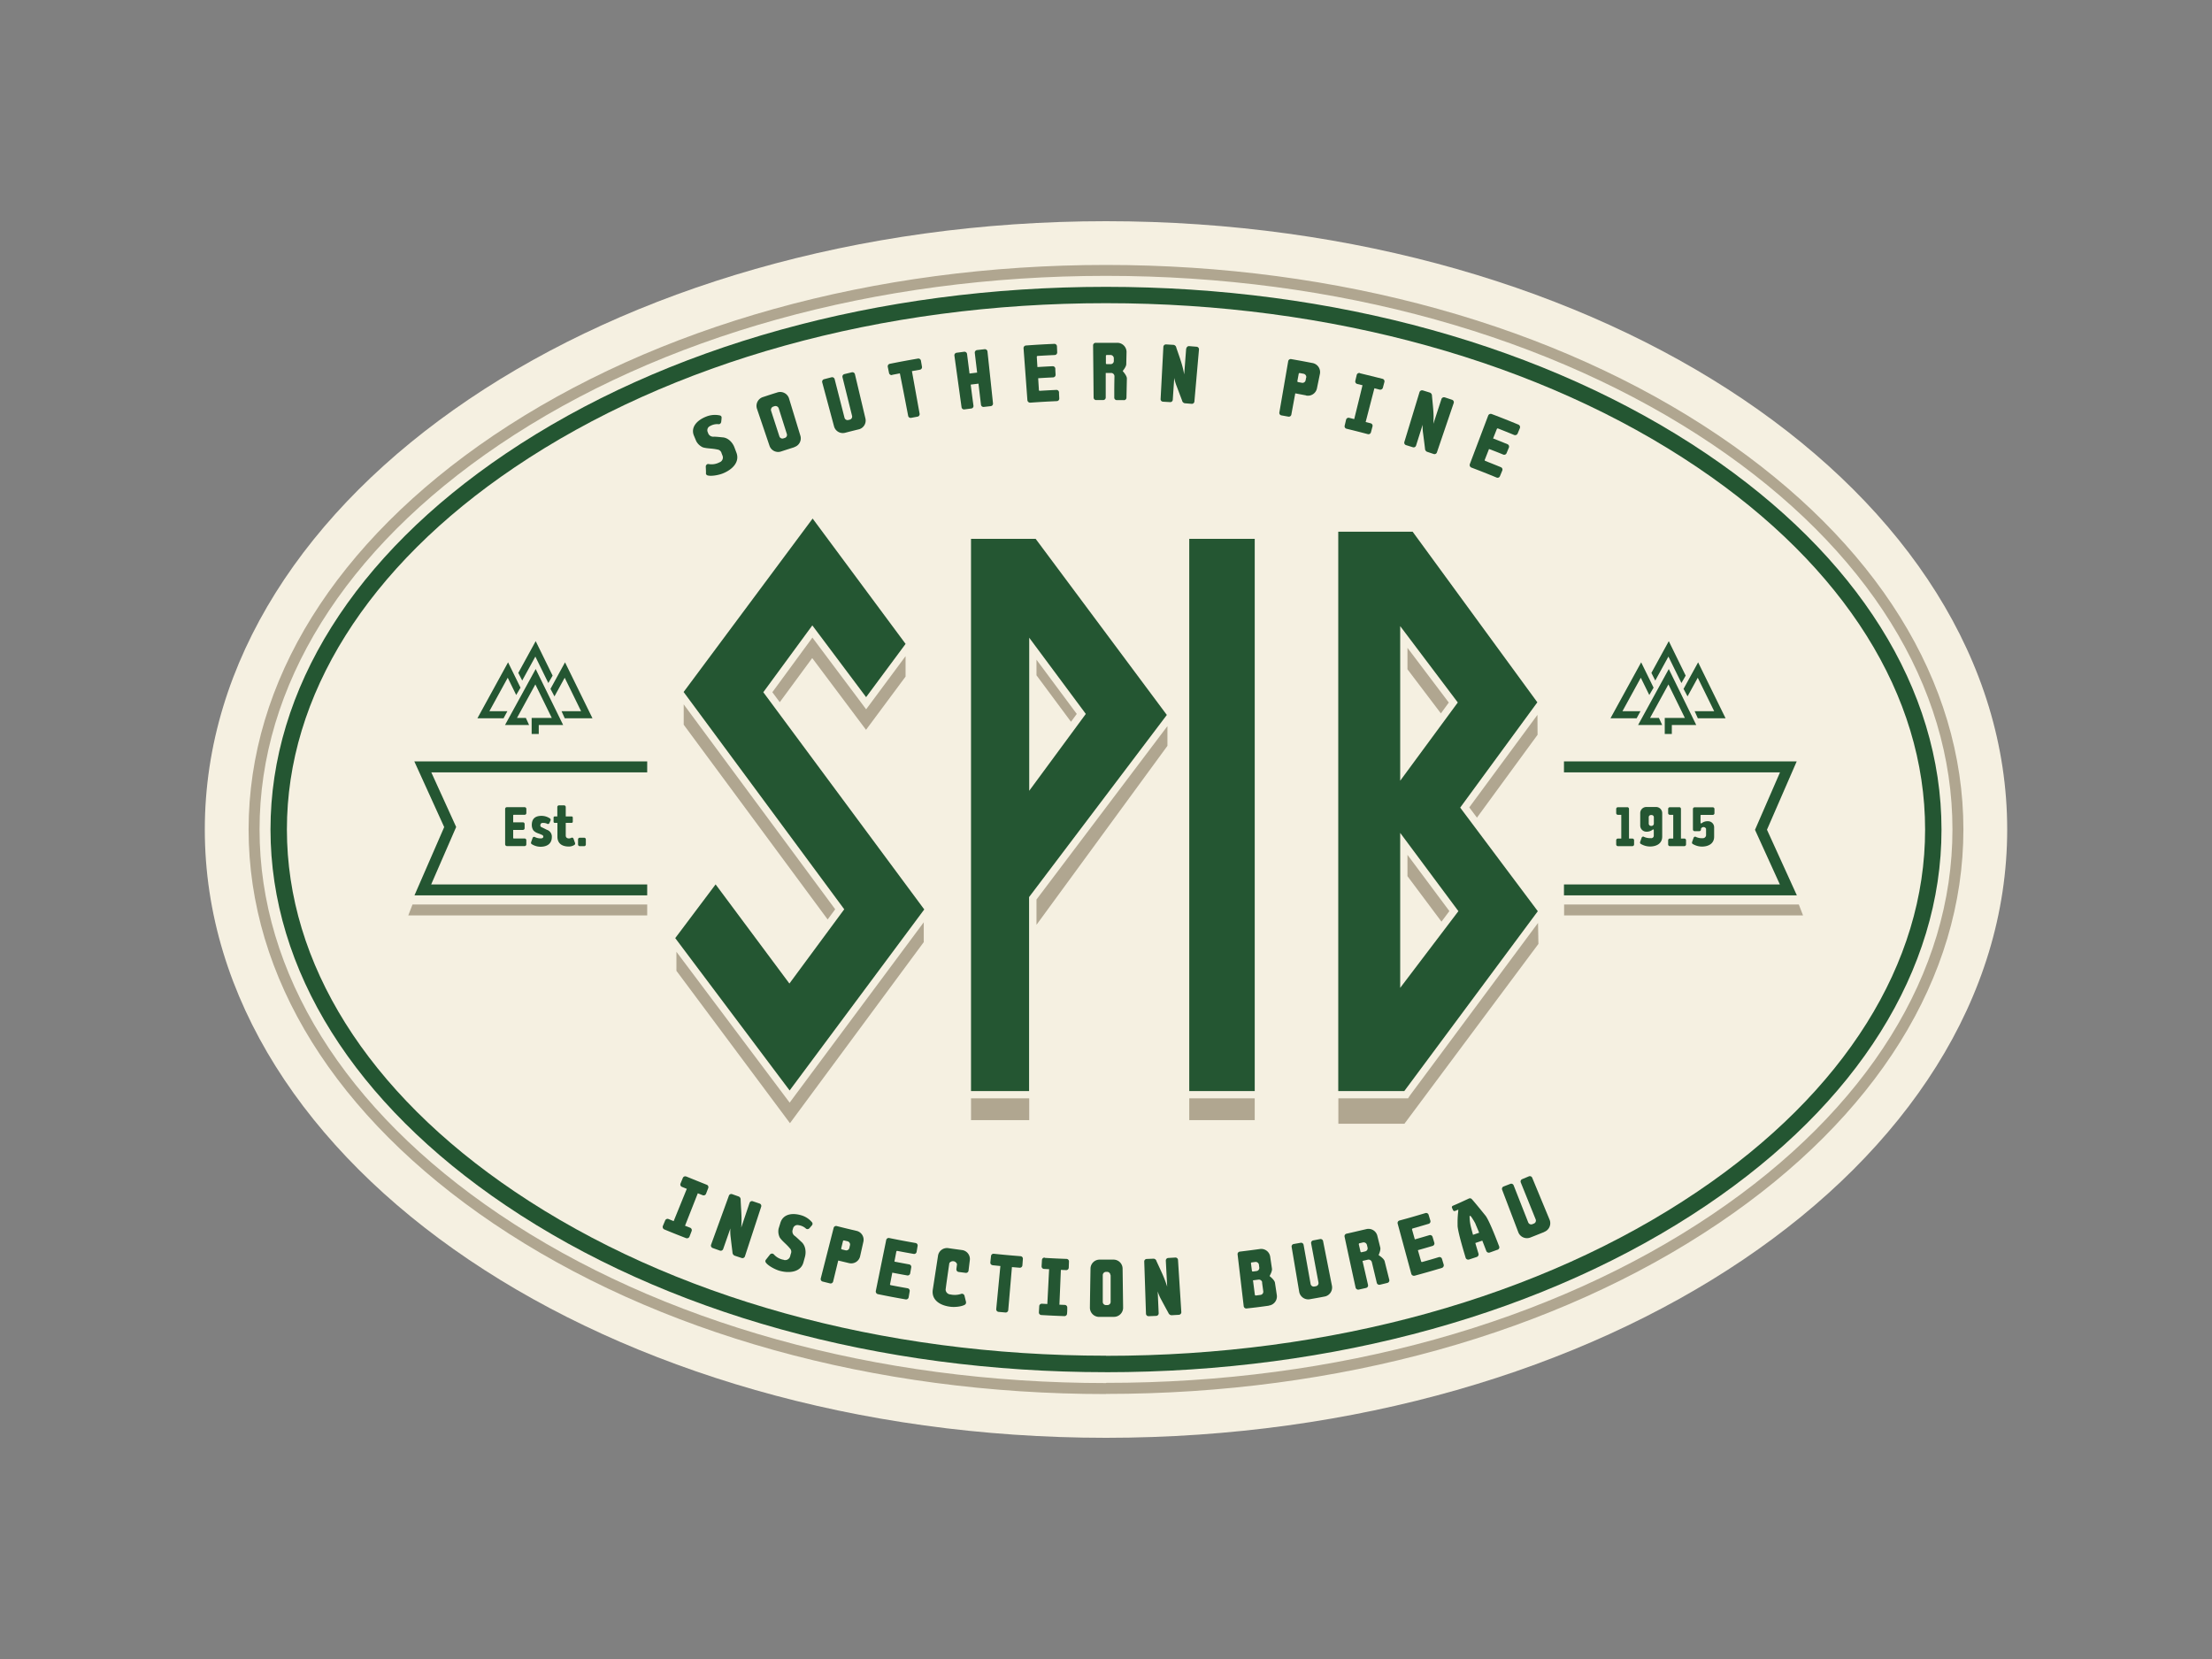 <svg id="SPIB" xmlns="http://www.w3.org/2000/svg" xmlns:xlink="http://www.w3.org/1999/xlink" viewBox="0 0 800 600"><rect x="0" y="0" width="800" height="600" fill="#808080" stroke="none"/><defs><style>.cls-1{fill:none;}.cls-2{clip-path:url(#clip-path);}.cls-3{fill:#f5f0e1;}.cls-4{fill:#b0a690;}.cls-5{fill:#245632;}</style><clipPath id="clip-path"><rect class="cls-1" x="74.07" y="80" width="651.85" height="440"/></clipPath></defs><title>spib-logo</title><g class="cls-2"><path class="cls-3" d="M725.93,300C725.93,421.5,580,520,400,520S74.07,421.5,74.07,300,220,80,400,80s325.93,98.5,325.93,220"/><path class="cls-4" d="M400,502.2v-2c-83.2,0-161.14-21.73-219.38-61-28.06-18.94-49.76-40.79-64.43-64.37S93.87,325.94,93.87,300s7.65-51.23,22.32-74.81,36.37-45.43,64.43-64.37C238.86,121.5,316.8,99.77,400,99.77s161.14,21.73,219.38,61c28.06,18.94,49.76,40.79,64.43,64.37s22.32,48.87,22.32,74.81-7.65,51.24-22.32,74.81-36.36,45.43-64.43,64.37c-58.24,39.32-136.18,61.05-219.38,61v4c83.88,0,162.55-21.87,221.6-61.72C650,423.26,672.15,401,687.17,376.9s22.92-50.18,22.92-76.9-7.9-52.77-22.92-76.9S650,176.74,621.6,157.54c-59-39.85-137.71-61.72-221.6-61.72S237.45,117.7,178.4,157.54C150,176.74,127.85,199,112.83,223.1S89.91,273.27,89.91,300s7.9,52.78,22.92,76.9S150,423.26,178.4,442.46c59,39.85,137.71,61.72,221.6,61.72v-2Z"/><path class="cls-5" d="M400,493.31v-3c-81.27,0-157.26-21.15-213.84-59.35-26.7-18-47.32-38.7-61.24-60.9S103.77,324.21,103.76,300s7.24-47.9,21.16-70.09S159.45,187,186.16,169c56.58-38.2,132.57-59.36,213.84-59.35S557.26,130.81,613.84,169c26.7,18,47.32,38.71,61.24,60.9s21.15,45.88,21.16,70.09S689,347.9,675.08,370.1,640.54,413,613.84,431c-56.58,38.2-132.57,59.36-213.84,59.35v5.93c82.29,0,159.37-21.37,217.17-60.37,27.27-18.41,48.51-39.64,62.94-62.66s22.07-47.84,22.06-73.24-7.62-50.23-22.06-73.24-35.68-44.25-62.94-62.66c-57.8-39-134.87-60.36-217.17-60.37S240.63,125.1,182.83,164.1c-27.27,18.41-48.5,39.64-62.94,62.66S97.82,274.59,97.83,300s7.62,50.23,22.06,73.24,35.67,44.25,62.94,62.66c57.79,39,134.87,60.36,217.17,60.37v-3Z"/></g><path class="cls-5" d="M588.54,291.93a0.62,0.62,0,0,1,.61.61v10.73h1.23a0.62,0.62,0,0,1,.61.61v1.53a0.62,0.62,0,0,1-.61.61h-5.25a0.62,0.62,0,0,1-.61-0.61v-1.53a0.62,0.62,0,0,1,.61-0.61h1.23v-8.58h-1.23a0.62,0.62,0,0,1-.61-0.61v-1.53a0.62,0.62,0,0,1,.61-0.61h3.41Z"/><path class="cls-5" d="M596.7,306.15a6.59,6.59,0,0,1-3.38-1,0.62,0.62,0,0,1-.18-0.46,0.73,0.73,0,0,1,.06-0.25l0.52-1.47a0.59,0.59,0,0,1,.92-0.28,5.2,5.2,0,0,0,2.36.43,0.91,0.91,0,0,0,1.11-.77v-2.15a0.21,0.21,0,0,0-.21-0.21h-0.12a3.41,3.41,0,0,1-2.36.8,2.22,2.22,0,0,1-2.21-2.21v-4.51a2.21,2.21,0,0,1,2.18-2.21h3.56a2.22,2.22,0,0,1,2.21,2.21v8.49C601.16,305.05,599.16,306.15,596.7,306.15Zm1.44-8.28v-2.3a0.79,0.79,0,0,0-.77-0.8h-0.31a0.78,0.78,0,0,0-.77.77v2.3a0.84,0.84,0,0,0,.77.86h0.31a0.84,0.84,0,0,0,.77-0.86v0Z"/><path class="cls-5" d="M607.33,291.93a0.62,0.62,0,0,1,.61.61v10.73h1.23a0.62,0.62,0,0,1,.61.61v1.53a0.62,0.62,0,0,1-.61.61h-5.25a0.62,0.62,0,0,1-.61-0.61v-1.53a0.62,0.62,0,0,1,.61-0.61h1.23v-8.58h-1.23a0.62,0.62,0,0,1-.61-0.61v-1.53a0.62,0.62,0,0,1,.61-0.61h3.41Z"/><path class="cls-5" d="M615.25,297.78a0.15,0.15,0,0,0,.12,0,3.38,3.38,0,0,1,2.36-.77,2.19,2.19,0,0,1,2.21,2.18v3.43c0,2.45-2,3.56-4.45,3.56a6.59,6.59,0,0,1-3.38-1,0.62,0.62,0,0,1-.18-0.46,0.73,0.73,0,0,1,.06-0.25l0.52-1.47a0.59,0.59,0,0,1,.92-0.28,5.2,5.2,0,0,0,2.36.43,1.19,1.19,0,0,0,1.23-1v-2.42a1,1,0,0,0-1.84,0V300a0.62,0.62,0,0,1-.61.61h-1.69a0.62,0.62,0,0,1-.61-0.61v-7.42a0.62,0.62,0,0,1,.61-0.61h6.57a0.62,0.62,0,0,1,.61.61v1.53a0.62,0.62,0,0,1-.61.61h-4.18a0.22,0.22,0,0,0-.25.21v2.64A0.22,0.22,0,0,0,615.25,297.78Z"/><path class="cls-5" d="M185.6,303a0.22,0.22,0,0,0,.21.25h3.93a0.62,0.62,0,0,1,.61.61v1.53a0.62,0.62,0,0,1-.61.61H183.3a0.67,0.67,0,0,1-.61-0.67V292.54a0.62,0.62,0,0,1,.61-0.61h6.45a0.62,0.62,0,0,1,.61.61v1.53a0.62,0.62,0,0,1-.61.61h-3.9a0.22,0.22,0,0,0-.25.21v2.51h3.53a0.62,0.62,0,0,1,.61.61v1.53a0.62,0.62,0,0,1-.61.61H185.6V303Z"/><path class="cls-5" d="M195.91,295.06a5.53,5.53,0,0,1,3.07,1,0.62,0.62,0,0,1,.18.46,0.72,0.72,0,0,1-.06.25l-0.37.83a0.59,0.59,0,0,1-.92.28,3.38,3.38,0,0,0-1.63-.25,0.7,0.7,0,0,0-.71.58,0.75,0.75,0,0,0,.49,1c0.55,0.25,1.81.89,1.81,0.89a2.58,2.58,0,0,1,1.81,2.58c0,2.45-1.69,3.56-4.14,3.56a6.05,6.05,0,0,1-3.22-1,0.62,0.62,0,0,1-.18-0.46,0.72,0.72,0,0,1,.06-0.25l0.52-1.47a0.59,0.59,0,0,1,.92-0.28,4.66,4.66,0,0,0,2.21.43,0.79,0.79,0,0,0,.74-0.46,0.71,0.71,0,0,0-.58-0.83c-1.17-.61-2-0.55-3-1.59a3.52,3.52,0,0,1-.58-2C192.35,296.19,193.46,295.06,195.91,295.06Z"/><path class="cls-5" d="M200.21,297.2v-1.53a0.41,0.41,0,0,1,.43-0.4h0.92v-3.4a0.62,0.62,0,0,1,.61-0.61H204a0.62,0.62,0,0,1,.61.61v3.4h2.12a0.43,0.43,0,0,1,.43.4v1.53a0.43,0.43,0,0,1-.43.4h-2.12v4.57c0,1.1,1.17,1.23,1.9.89a0.66,0.66,0,0,1,.37-0.12,0.56,0.56,0,0,1,.55.4l0.52,1.47a0.72,0.72,0,0,1,.06.25,0.62,0.62,0,0,1-.18.46,3.66,3.66,0,0,1-2.09.64c-2.46,0-4.14-1.1-4.14-3.56v-5h-0.92A0.41,0.41,0,0,1,200.21,297.2Z"/><path class="cls-5" d="M211.88,305.42a0.62,0.62,0,0,1-.61.61h-1.6a0.62,0.62,0,0,1-.61-0.61v-1.84a0.62,0.62,0,0,1,.61-0.61h1.6a0.62,0.62,0,0,1,.61.61v1.84Z"/><g class="cls-2"><polygon class="cls-5" points="598.65 246.13 603.41 237.46 608.11 247.03 609.65 244.35 603.54 231.88 597.25 243.36 598.65 246.13"/><polygon class="cls-5" points="610.32 251.86 614.02 245.11 619.96 257.22 612.89 257.22 614.05 259.78 624.08 259.78 614.15 239.54 608.88 249.14 610.32 251.86"/><polygon class="cls-5" points="593.3 257.22 586.78 257.22 593.42 245.11 596.49 251.36 598.04 248.7 593.55 239.54 582.45 259.78 591.91 259.78 593.3 257.22"/><polygon class="cls-5" points="599.97 259.64 596.77 259.64 603.41 247.53 609.35 259.64 602.08 259.64 602.08 265.46 604.64 265.46 604.64 262.2 613.47 262.2 603.54 241.96 592.44 262.2 601.14 262.2 599.97 259.64"/><polygon class="cls-5" points="188.86 246.13 193.62 237.46 198.31 247.03 199.86 244.35 193.74 231.88 187.45 243.36 188.86 246.13"/><polygon class="cls-5" points="200.53 251.86 204.23 245.11 210.16 257.22 203.09 257.22 204.25 259.78 214.28 259.78 204.35 239.54 199.09 249.14 200.53 251.86"/><polygon class="cls-5" points="183.5 257.22 176.99 257.22 183.63 245.11 186.69 251.36 188.25 248.7 183.75 239.54 172.66 259.78 182.12 259.78 183.5 257.22"/><polygon class="cls-5" points="190.18 259.64 186.98 259.64 193.62 247.53 199.56 259.64 192.28 259.64 192.28 265.46 194.85 265.46 194.85 262.2 203.67 262.2 193.74 241.96 182.65 262.2 191.35 262.2 190.18 259.64"/><polygon class="cls-4" points="299.33 332.54 302.06 328.85 247.27 254.74 247.27 262.1 299.33 332.54"/><polygon class="cls-5" points="334.27 328.91 276.06 250.35 293.79 226.18 313.24 252.13 327.52 232.87 293.9 187.54 247.24 250.27 305.33 328.85 285.5 355.71 258.81 319.85 244.21 339.28 285.58 394.38 334.27 328.91"/><polygon class="cls-4" points="287.69 395.95 285.59 398.78 283.47 395.96 244.64 344.23 244.64 351.11 285.7 406.21 334.09 340.73 334.09 333.56 287.69 395.95"/><polygon class="cls-4" points="313.21 263.95 327.51 244.7 327.51 237.31 315.36 253.69 313.25 256.53 311.14 253.7 293.82 230.59 279.33 250.35 282.01 253.96 293.75 238 313.21 263.95"/><polygon class="cls-4" points="387.34 261.04 389.43 258.2 374.86 238.59 374.86 244.23 387.34 261.04"/><path class="cls-5" d="M374.56,194.88H351.18V394.6h21V324.44L422,258.57Zm-2.33,35.76,20.47,27.56L372.23,286V230.64Z"/><polygon class="cls-4" points="374.86 325.32 374.86 334.47 422.22 269.74 422.22 262.6 374.86 325.32"/><polygon class="cls-4" points="370.92 397.23 351.19 397.23 351.19 405.11 372.23 405.11 372.23 397.23 370.92 397.23"/><rect class="cls-5" x="430.11" y="194.88" width="23.68" height="199.72"/><polygon class="cls-4" points="452.47 397.23 430.11 397.23 430.11 405.11 453.79 405.11 453.79 397.23 452.47 397.23"/><polygon class="cls-4" points="534.16 295.71 556.08 265.75 556.04 258.54 531.38 292 534.16 295.71"/><polygon class="cls-4" points="521.33 333.33 524.19 329.51 509.03 309.16 509.03 316.88 521.33 333.33"/><path class="cls-5" d="M556.17,329.55L528.1,292.08,556,254l-45.1-61.7H484V394.6h23.88ZM506.4,267.3V226.44l20.83,27.62L506.4,282.36V267.3Zm0,33.92,21.05,28.31L506.4,357.27V301.22Z"/><polygon class="cls-4" points="510.03 396.04 509.24 397.23 507.92 397.23 484.04 397.23 484.04 406.43 507.92 406.43 556.39 341.38 556.25 333.79 510.03 396.04"/><polygon class="cls-4" points="521.12 258.01 523.98 254.09 509.03 234.3 509.03 242.06 521.12 258.01"/><path class="cls-5" d="M260.33,167.17a1.85,1.85,0,0,0,1-2.32l-0.36-.92a1.73,1.73,0,0,0-1.5-1.35c-1.93-.45-3.74-0.32-5.29-0.8a5.08,5.08,0,0,1-2.38-2.24l-0.84-2c-1.16-2.83.81-5.45,4.49-6.89a8.48,8.48,0,0,1,5-.38,0.84,0.84,0,0,1,.51.53,1,1,0,0,1,0,.37c0,0.54-.07.81-0.12,1.35a1,1,0,0,1-.66.87,1.33,1.33,0,0,1-.57,0,5.25,5.25,0,0,0-2.78.69,1.65,1.65,0,0,0-.86,2.22l0.25,0.63a2,2,0,0,0,2,1c0.94,0,3,.24,3,0.24,2.09,0.07,3.74,1.86,4.4,3.63l0.73,1.94c1.26,3.37-1.49,6.13-5,7.51-1.48.59-4.2,1.08-5.5,0.67a0.89,0.89,0,0,1-.52-0.52,1,1,0,0,1,0-.37c0-.92-0.05-1.38-0.08-2.3a1,1,0,0,1,.61-0.88,1.19,1.19,0,0,1,.55,0,6,6,0,0,0,3.86-.68"/><path class="cls-5" d="M287.26,161.75c-1.9.6-2.85,0.9-4.74,1.52a3.3,3.3,0,0,1-4.2-2l-4.58-13.52a3.34,3.34,0,0,1,2.27-4.17c2-.66,3-1,5-1.61a3.35,3.35,0,0,1,4.31,2l4.16,13.65a3.29,3.29,0,0,1-2.21,4.07m-5.63-14a1.23,1.23,0,0,0-1.52-.79l-0.46.15a1.23,1.23,0,0,0-.78,1.53l3,9.25a1.14,1.14,0,0,0,1.47.71l0.45-.14a1.14,1.14,0,0,0,.78-1.43l-2.94-9.27"/><path class="cls-5" d="M310.52,155.29c-1.92.47-2.89,0.71-4.81,1.21a3.29,3.29,0,0,1-4.05-2.24l-4.3-16a0.94,0.94,0,0,1,.71-1.12l2.61-.68a0.94,0.94,0,0,1,1.17.63l3.58,14a1.14,1.14,0,0,0,1.41.8l0.45-.11a1.14,1.14,0,0,0,.87-1.38l-3.47-14a0.94,0.94,0,0,1,.73-1.11l2.61-.63a0.94,0.94,0,0,1,1.16.65L313,151.37a3.28,3.28,0,0,1-2.45,3.92"/><path class="cls-5" d="M322.67,135.63a0.94,0.94,0,0,1-1.13-.69l-0.47-2.29a0.94,0.94,0,0,1,.77-1.08c4-.8,6.06-1.18,10.11-1.88a0.94,0.94,0,0,1,1.11.72l0.4,2.31a0.94,0.94,0,0,1-.8,1l-2.85.5,2.78,15.42a0.92,0.92,0,0,1-.75,1.05l-2.31.43a0.92,0.92,0,0,1-1.08-.71c-1.18-6.15-1.77-9.23-3-15.38l-2.84.55"/><path class="cls-5" d="M353.39,134.71c-0.34-2.84-.51-4.27-0.85-7.11a0.94,0.94,0,0,1,.86-1l2.66-.3a0.94,0.94,0,0,1,1.07.79c0.81,7.52,1.21,11.28,2,18.8a0.91,0.91,0,0,1-.82,1l-2.52.28a0.91,0.91,0,0,1-1-.78c-0.37-3.06-.55-4.59-0.91-7.64l-2.81.35c0.38,3.05.58,4.58,1,7.64a0.9,0.9,0,0,1-.8,1l-2.51.33a0.92,0.92,0,0,1-1-.77l-2.59-18.73a0.93,0.93,0,0,1,.84-1l2.65-.35a0.94,0.94,0,0,1,1.08.77c0.36,2.84.54,4.26,0.9,7.1l2.84-.35"/><path class="cls-5" d="M375.71,141a0.33,0.33,0,0,0,.35.34c2.38-.14,3.57-0.21,5.95-0.32a0.92,0.92,0,0,1,1,.86c0,0.9.06,1.35,0.09,2.25a0.91,0.91,0,0,1-.88.94c-3.86.18-5.8,0.29-9.65,0.56a1,1,0,0,1-1-.92c-0.55-7.51-.83-11.26-1.39-18.76a0.94,0.94,0,0,1,.9-1c4.07-.29,6.11-0.41,10.18-0.59a0.94,0.94,0,0,1,1,.85l0.09,2.25a0.93,0.93,0,0,1-.92.94c-2.44.11-3.66,0.18-6.09,0.32a0.34,0.34,0,0,0-.37.34c0.09,1.47.13,2.21,0.23,3.69,2.19-.13,3.28-0.2,5.47-0.3a0.93,0.93,0,0,1,1,.85c0,0.9.06,1.35,0.1,2.25a0.93,0.93,0,0,1-.9.94c-2.16.1-3.24,0.16-5.4,0.3l0.26,4.18"/><path class="cls-5" d="M406.43,144.71l-2.53,0a0.91,0.91,0,0,1-.91-0.91c0-3.08,0-4.62.07-7.7a1.21,1.21,0,0,0-1.16-1.22h-2c0,3.56,0,5.35,0,8.91a0.92,0.92,0,0,1-.92.9h-2.53a0.91,0.91,0,0,1-.93-0.89c-0.07-7.56-.11-11.34-0.19-18.91a0.94,0.94,0,0,1,1-.91c3.07,0,4.6,0,7.67,0a3.34,3.34,0,0,1,3.43,3.26l-0.1,4.45c0,1-1.28,2.43-1.28,2.5s1.52,1.6,1.5,2.73c-0.06,2.77-.09,4.16-0.15,6.93a0.91,0.91,0,0,1-.94.88m-3.63-15.13a1.22,1.22,0,0,0-1.19-1.22h-1.3a0.34,0.34,0,0,0-.38.31c0,1.06,0,1.59,0,2.65a0.33,0.33,0,0,0,.33.36h1.34a1.15,1.15,0,0,0,1.2-1.12c0-.4,0-0.59,0-1"/><path class="cls-5" d="M429.08,126a0.94,0.94,0,0,1,1-.82l2.66,0.22a0.93,0.93,0,0,1,.89,1c-0.67,7.53-1,11.3-1.66,18.84a0.92,0.92,0,0,1-1,.81l-2.52-.21a1.26,1.26,0,0,1-.94-1c-0.75-2-1.14-3-1.91-5.06a16.68,16.68,0,0,1-.92-3.09c-0.21,3.16-.32,4.74-0.53,7.9a0.91,0.91,0,0,1-1,.84l-2.53-.15a0.91,0.91,0,0,1-.87-1l1-18.88a0.94,0.94,0,0,1,1-.84l2.67,0.16a1.19,1.19,0,0,1,1,1c0.91,2.67,1.73,4.87,2.29,7.07,0.37,1.42.57,2.62,0.57,2.62,0.29-3.77.43-5.66,0.72-9.43"/><path class="cls-5" d="M472.35,143l-3.9-.74c-0.57,3.08-.85,4.62-1.42,7.7a0.92,0.92,0,0,1-1.08.72l-2.5-.45a0.91,0.91,0,0,1-.76-1l3.21-18.63a0.94,0.94,0,0,1,1.12-.72c3,0.53,4.55.81,7.57,1.4a3.34,3.34,0,0,1,2.8,3.82l-1.11,5.42a3.33,3.33,0,0,1-3.95,2.52m0.09-6.45a1.22,1.22,0,0,0-1-1.42l-1.28-.24a0.34,0.34,0,0,0-.44.24l-0.48,2.61a0.33,0.33,0,0,0,.26.41l1.32,0.24a1.15,1.15,0,0,0,1.39-.88c0.08-.39.11-0.58,0.19-1"/><path class="cls-5" d="M491.88,135c3.25,0.79,4.87,1.19,8.11,2a0.94,0.94,0,0,1,.71,1.12l-0.58,2.17a1,1,0,0,1-1.17.62l-1.88-.49c-1.27,4.88-1.89,7.32-3.16,12.2l1.81,0.47a0.92,0.92,0,0,1,.67,1.11c-0.23.87-.34,1.31-0.58,2.18a0.92,0.92,0,0,1-1.13.63c-3.07-.81-4.6-1.2-7.68-1.95a0.91,0.91,0,0,1-.69-1.09c0.21-.87.31-1.31,0.52-2.19a0.92,0.92,0,0,1,1.12-.66l1.82,0.45c1.21-4.9,1.81-7.34,3-12.24l-1.88-.46a0.94,0.94,0,0,1-.73-1.1l0.52-2.19a0.94,0.94,0,0,1,1.16-.65"/><path class="cls-5" d="M521.33,144.27a1,1,0,0,1,1.22-.55l2.57,0.85a0.94,0.94,0,0,1,.64,1.17l-6.09,17.9a0.92,0.92,0,0,1-1.17.55l-2.43-.81a1.27,1.27,0,0,1-.7-1.17c-0.26-2.15-.4-3.23-0.68-5.38a16.57,16.57,0,0,1-.17-3.22l-2.39,7.56a0.92,0.92,0,0,1-1.16.58l-2.44-.76a0.92,0.92,0,0,1-.63-1.13l5.5-18.09a1,1,0,0,1,1.2-.57l2.58,0.8a1.2,1.2,0,0,1,.71,1.16c0.26,2.82.55,5.15,0.58,7.42,0,1.47-.07,2.68-0.07,2.68l2.94-9"/><path class="cls-5" d="M537,166.24a0.33,0.33,0,0,0,.18.46c2.25,0.89,3.38,1.34,5.62,2.26a0.93,0.93,0,0,1,.53,1.19l-0.86,2.08a0.92,0.92,0,0,1-1.21.48c-3.64-1.5-5.47-2.22-9.14-3.62a1,1,0,0,1-.53-1.26l6.66-17.6a1,1,0,0,1,1.24-.49c3.88,1.47,5.8,2.24,9.65,3.82a1,1,0,0,1,.57,1.21l-0.86,2.08a1,1,0,0,1-1.25.46c-2.3-.95-3.45-1.41-5.76-2.32a0.34,0.34,0,0,0-.48.15L540,158.57c2.07,0.81,3.11,1.22,5.17,2.07a0.94,0.94,0,0,1,.55,1.2l-0.86,2.08a0.93,0.93,0,0,1-1.23.47c-2-.83-3.07-1.24-5.11-2l-1.53,3.9"/><path class="cls-5" d="M248.16,425.48c3,1.22,4.45,1.81,7.44,3a0.92,0.92,0,0,1,.55,1.18l-0.81,2.1a0.93,0.93,0,0,1-1.21.5l-1.76-.69-4.62,11.73,1.81,0.71a0.94,0.94,0,0,1,.59,1.19l-0.81,2.1a1,1,0,0,1-1.24.48c-3.14-1.22-4.7-1.84-7.82-3.13a1,1,0,0,1-.57-1.21l0.87-2.08a0.94,0.94,0,0,1,1.25-.46l1.81,0.74,4.75-11.68-1.75-.71a0.92,0.92,0,0,1-.53-1.19l0.86-2.08a0.93,0.93,0,0,1,1.21-.47"/><path class="cls-5" d="M271.1,435a0.92,0.92,0,0,1,1.17-.55l2.43,0.82a0.92,0.92,0,0,1,.6,1.14l-5.9,18a0.94,0.94,0,0,1-1.21.55l-2.55-.85a1.32,1.32,0,0,1-.73-1.2c-0.27-2.17-.4-3.25-0.65-5.41a15.6,15.6,0,0,1-.1-3.23l-2.62,7.48a0.94,0.94,0,0,1-1.22.53l-2.54-.91a0.94,0.94,0,0,1-.62-1.18l6.46-17.77a0.92,0.92,0,0,1,1.19-.53l2.42,0.86a1.17,1.17,0,0,1,.63,1.17c0.12,2.81.34,5.14,0.32,7.4,0,1.47-.11,2.67-0.11,2.67L271.1,435"/><path class="cls-5" d="M283.52,455.68a1.86,1.86,0,0,0,2.22-1.23l0.27-1a1.74,1.74,0,0,0-.37-2c-1.25-1.53-2.74-2.55-3.63-3.89a5,5,0,0,1-.41-3.23l0.65-2.11c0.9-2.93,3.91-3.74,7.48-2.71a7.93,7.93,0,0,1,4,2.62,0.87,0.87,0,0,1,.09.73,1.07,1.07,0,0,1-.19.32l-0.86,1a1,1,0,0,1-1,.32,1.2,1.2,0,0,1-.45-0.31,5,5,0,0,0-2.52-1.09,1.63,1.63,0,0,0-2,1.25l-0.19.65a2,2,0,0,0,.93,2.05c0.71,0.58,2.19,2,2.19,2,1.61,1.3,1.89,3.7,1.39,5.52l-0.55,2c-0.95,3.47-5,4.06-8.72,3-1.59-.47-4.14-1.83-4.91-3a0.85,0.85,0,0,1-.08-0.73,1,1,0,0,1,.2-0.32l1.43-1.82a1,1,0,0,1,1-.29,1.23,1.23,0,0,1,.46.33,6,6,0,0,0,3.53,1.89"/><path class="cls-5" d="M307.05,456.82l-3.89-.93-1.85,7.61a0.94,0.94,0,0,1-1.16.65l-2.6-.65a0.94,0.94,0,0,1-.72-1.11l4.67-18.32a0.91,0.91,0,0,1,1.11-.65c2.84,0.72,4.27,1.06,7.12,1.73a3.28,3.28,0,0,1,2.54,3.86l-1.21,5.4a3.3,3.3,0,0,1-4,2.41m0.35-6.44a1.22,1.22,0,0,0-.86-1.45l-1.23-.29a0.33,0.33,0,0,0-.44.22c-0.25,1-.38,1.55-0.63,2.58a0.33,0.33,0,0,0,.24.43l1.28,0.31a1.14,1.14,0,0,0,1.41-.82l0.22-1"/><path class="cls-5" d="M321.89,464.38a0.33,0.33,0,0,0,.26.42c2.42,0.46,3.63.69,6.05,1.11A0.94,0.94,0,0,1,329,467l-0.38,2.22a0.94,0.94,0,0,1-1.11.72c-4-.7-6-1.08-10-1.89a1,1,0,0,1-.76-1.16l3.76-18.44a0.92,0.92,0,0,1,1.09-.7c3.81,0.77,5.71,1.13,9.53,1.8a0.91,0.91,0,0,1,.75,1c-0.15.89-.23,1.33-0.38,2.22a0.91,0.91,0,0,1-1.07.72c-2.33-.41-3.5-0.62-5.83-1.07a0.33,0.33,0,0,0-.43.24l-0.69,3.62c2.13,0.41,3.19.61,5.32,1a0.93,0.93,0,0,1,.77,1.05c-0.16.89-.23,1.33-0.39,2.22a0.93,0.93,0,0,1-1.09.72c-2.16-.38-3.23-0.58-5.38-1l-0.79,4.11"/><path class="cls-5" d="M345.88,459c0.1-.71.14-1.07,0.24-1.78a1.55,1.55,0,0,0-2.78-.39S342,466,342,466.46a1.82,1.82,0,0,0,1.7,1.69,7.44,7.44,0,0,0,3.74-.14,1.24,1.24,0,0,1,.55-0.11,1,1,0,0,1,.83.7c0.21,0.9.33,1.35,0.55,2.24a1,1,0,0,1,0,.37,0.84,0.84,0,0,1-.37.63c-1.17.73-3.83,1-5.47,0.74-3.85-.52-6.71-2.61-6.17-6.17l1.89-12.28a3.28,3.28,0,0,1,3.73-2.72c1.82,0.27,4.88.68,4.88,0.68a3.27,3.27,0,0,1,2.9,3.59c-0.19,1.56-.29,2.34-0.48,3.89a0.92,0.92,0,0,1-1,.78l-2.57-.33a0.92,0.92,0,0,1-.81-1"/><path class="cls-5" d="M359,457.57a0.92,0.92,0,0,1-.83-1l0.25-2.33a0.91,0.91,0,0,1,1-.8c3.87,0.4,5.8.57,9.67,0.88a0.91,0.91,0,0,1,.85,1c-0.07.93-.11,1.4-0.18,2.34a0.92,0.92,0,0,1-1,.83l-2.78-.23c-0.53,6.24-.8,9.36-1.34,15.61a0.93,0.93,0,0,1-1,.81l-2.46-.22a0.94,0.94,0,0,1-.88-1c0.6-6.24.9-9.36,1.5-15.59l-2.78-.28"/><path class="cls-5" d="M377.86,454.93c3.14,0.18,4.71.25,7.86,0.37a0.91,0.91,0,0,1,.89.93l-0.08,2.25a0.92,0.92,0,0,1-1,.87l-1.85-.08c-0.21,5-.31,7.56-0.53,12.59l1.92,0.08a0.93,0.93,0,0,1,.92.93c0,0.9,0,1.35-.08,2.25a0.93,0.93,0,0,1-1,.87c-3.31-.12-5-0.2-8.27-0.39a0.93,0.93,0,0,1-.91-1c0.05-.9.08-1.35,0.13-2.25a0.93,0.93,0,0,1,1-.84l1.92,0.1c0.26-5,.39-7.55.65-12.59l-1.85-.1a0.91,0.91,0,0,1-.87-1c0.05-.9.08-1.35,0.13-2.25a0.91,0.91,0,0,1,1-.84"/><path class="cls-5" d="M402.8,476.27c-2.07,0-3.11,0-5.18,0a3.33,3.33,0,0,1-3.44-3.23c0-1.8.22-14.27,0.22-14.27a3.28,3.28,0,0,1,3.32-3.21c2,0,2.95,0,4.92,0a3.28,3.28,0,0,1,3.36,3.16s0.17,12.51.19,14.27a3.32,3.32,0,0,1-3.39,3.27m-1.2-15.07a1.21,1.21,0,0,0-1.17-1.21H400a1.21,1.21,0,0,0-1.17,1.21c0,0.49,0,9.72,0,9.72A1.15,1.15,0,0,0,400,472h0.48a1.15,1.15,0,0,0,1.2-1.12s0-9.23,0-9.72"/><path class="cls-5" d="M421.64,455.91a0.91,0.91,0,0,1,.87-0.95l2.53-.15a0.92,0.92,0,0,1,1,.84c0.48,7.55.72,11.32,1.2,18.87a0.94,0.94,0,0,1-.91,1l-2.65.15a1.31,1.31,0,0,1-1.11-.84c-1.05-1.91-1.57-2.87-2.59-4.78a15.73,15.73,0,0,1-1.28-3c0.14,3.17.21,4.75,0.35,7.92a0.93,0.93,0,0,1-.93.94l-2.66.11a0.94,0.94,0,0,1-1-.87c-0.25-7.56-.37-11.34-0.63-18.9a0.91,0.91,0,0,1,.89-0.93l2.53-.1a1.16,1.16,0,0,1,1,.86c1.15,2.56,2.2,4.64,3,6.75,0.53,1.36.88,2.52,0.88,2.52-0.2-3.78-.3-5.66-0.5-9.44"/><path class="cls-5" d="M458.88,472.22c-3.19.45-4.78,0.65-8,1a0.94,0.94,0,0,1-1.07-.78c-0.89-7.51-1.33-11.26-2.22-18.78a0.92,0.92,0,0,1,.81-1c2.89-.35,4.33-0.54,7.22-0.93a3.28,3.28,0,0,1,3.75,2.69l0.65,4.41c0.15,1-.86,2.6-0.85,2.67s1.77,1.33,1.94,2.44c0.28,1.82.41,2.72,0.68,4.54a3.33,3.33,0,0,1-2.93,3.7m-3.53-14.73a1.21,1.21,0,0,0-1.32-1.05l-1.25.16a0.33,0.33,0,0,0-.33.36l0.34,2.63a0.33,0.33,0,0,0,.37.31l1.3-.17a1.14,1.14,0,0,0,1-1.27l-0.14-1m1.2,6.37a1.23,1.23,0,0,0-1.34-1l-2,.26,0.68,5.22a0.36,0.36,0,0,0,.42.26l1.62-.21a1.15,1.15,0,0,0,1-1.28l-0.44-3.21"/><path class="cls-5" d="M479,468.92c-2,.39-3.07.57-5.11,0.93a3.33,3.33,0,0,1-4-2.56l-2.76-16.38a0.92,0.92,0,0,1,.76-1l2.5-.44a0.92,0.92,0,0,1,1.07.73L474,464.38a1.15,1.15,0,0,0,1.38.9l0.47-.09a1.15,1.15,0,0,0,1-1.32l-2.66-14.2a0.92,0.92,0,0,1,.74-1.06l2.5-.48a0.92,0.92,0,0,1,1.08.71l3.22,16.25a3.33,3.33,0,0,1-2.76,3.84"/><path class="cls-5" d="M501.71,464l-2.61.63a0.94,0.94,0,0,1-1.16-.65c-0.71-3-1.07-4.49-1.79-7.49a1.23,1.23,0,0,0-1.44-.91l-1.94.45,2,8.69a0.93,0.93,0,0,1-.74,1.09l-2.61.59a1,1,0,0,1-1.14-.67c-1.61-7.39-2.42-11.08-4-18.47a0.92,0.92,0,0,1,.71-1.08c2.85-.63,4.28-1,7.12-1.64a3.29,3.29,0,0,1,4,2.31l1.08,4.33c0.25,1-.61,2.68-0.59,2.74s1.9,1.15,2.18,2.24l1.68,6.72a0.94,0.94,0,0,1-.72,1.11m-7.37-13.73a1.22,1.22,0,0,0-1.42-.92l-1.23.29a0.33,0.33,0,0,0-.29.39l0.6,2.59a0.33,0.33,0,0,0,.4.28l1.28-.3a1.14,1.14,0,0,0,.89-1.37l-0.23-1"/><path class="cls-5" d="M513.95,456.16a0.33,0.33,0,0,0,.42.25c2.38-.67,3.57-1,5.94-1.73a0.94,0.94,0,0,1,1.19.58l0.65,2.16a1,1,0,0,1-.68,1.14c-3.93,1.18-5.91,1.74-9.86,2.82a1,1,0,0,1-1.2-.7l-4.93-18.16a0.92,0.92,0,0,1,.66-1.11c3.76-1,5.63-1.57,9.38-2.68a0.92,0.92,0,0,1,1.15.6l0.65,2.15a0.92,0.92,0,0,1-.64,1.13c-2.28.68-3.43,1-5.71,1.67a0.33,0.33,0,0,0-.28.41l1,3.55c2.1-.59,3.14-0.9,5.24-1.52a0.93,0.93,0,0,1,1.17.59l0.65,2.16a0.93,0.93,0,0,1-.66,1.14c-2.11.63-3.17,0.93-5.29,1.53l1.15,4"/><path class="cls-5" d="M541.54,452l-2.77,1a1,1,0,0,1-1.22-.53s-0.66-1.77-1.46-3.78l-2.52.86c0.6,2.08,1.16,3.89,1.16,3.89a1,1,0,0,1-.64,1.16l-2.79.92a1,1,0,0,1-1.21-.55C530,454.59,527,445,527.16,443a34,34,0,0,1,.2-4.66l0.06-.87-1.08.45a0.58,0.58,0,0,1-.83-0.25l-0.37-.83a0.57,0.57,0,0,1,.33-0.77c2.35-1,3.52-1.56,5.85-2.64a0.9,0.9,0,0,1,.89.17c0.82,0.8,5,6,5,6,1.48,1.77,4.86,10.89,5,11.22a0.94,0.94,0,0,1-.62,1.18m-7.9-9.26a15.38,15.38,0,0,0-1-1.76,7.8,7.8,0,0,0-.8-1.15,0.22,0.22,0,0,0-.4.13c0,0.1.08,1.4,0.08,1.4a17.93,17.93,0,0,0,.32,2c0.11,0.52.45,1.8,0.84,3.23l2.23-.76c-0.57-1.37-1.08-2.6-1.31-3.08"/><path class="cls-5" d="M558.5,445.57c-2,.79-2.93,1.18-4.89,1.94a3.36,3.36,0,0,1-4.44-1.71l-5.91-15.53a0.92,0.92,0,0,1,.56-1.17l2.4-.93a0.93,0.93,0,0,1,1.2.5l5.29,13.45a1.16,1.16,0,0,0,1.54.6l0.45-.18a1.16,1.16,0,0,0,.71-1.5L550,427.63a0.92,0.92,0,0,1,.53-1.18l2.39-1a0.92,0.92,0,0,1,1.21.47l6.34,15.3a3.36,3.36,0,0,1-2,4.32"/><polygon class="cls-5" points="565.63 279.34 643.76 279.34 634.72 300.12 643.71 319.87 565.63 319.87 565.63 323.82 649.86 323.82 639.05 300.08 649.8 275.38 565.63 275.38 565.63 279.34"/><polygon class="cls-5" points="234.07 319.87 155.94 319.87 164.98 299.09 155.99 279.34 234.07 279.34 234.07 275.38 149.85 275.38 160.65 299.13 149.9 323.82 234.07 323.82 234.07 319.87"/><polygon class="cls-4" points="147.66 331.07 234.07 331.07 234.07 327.12 149.19 327.12 147.66 331.07"/><polygon class="cls-4" points="652.09 331.07 565.68 331.07 565.68 327.12 650.57 327.12 652.09 331.07"/></g></svg>